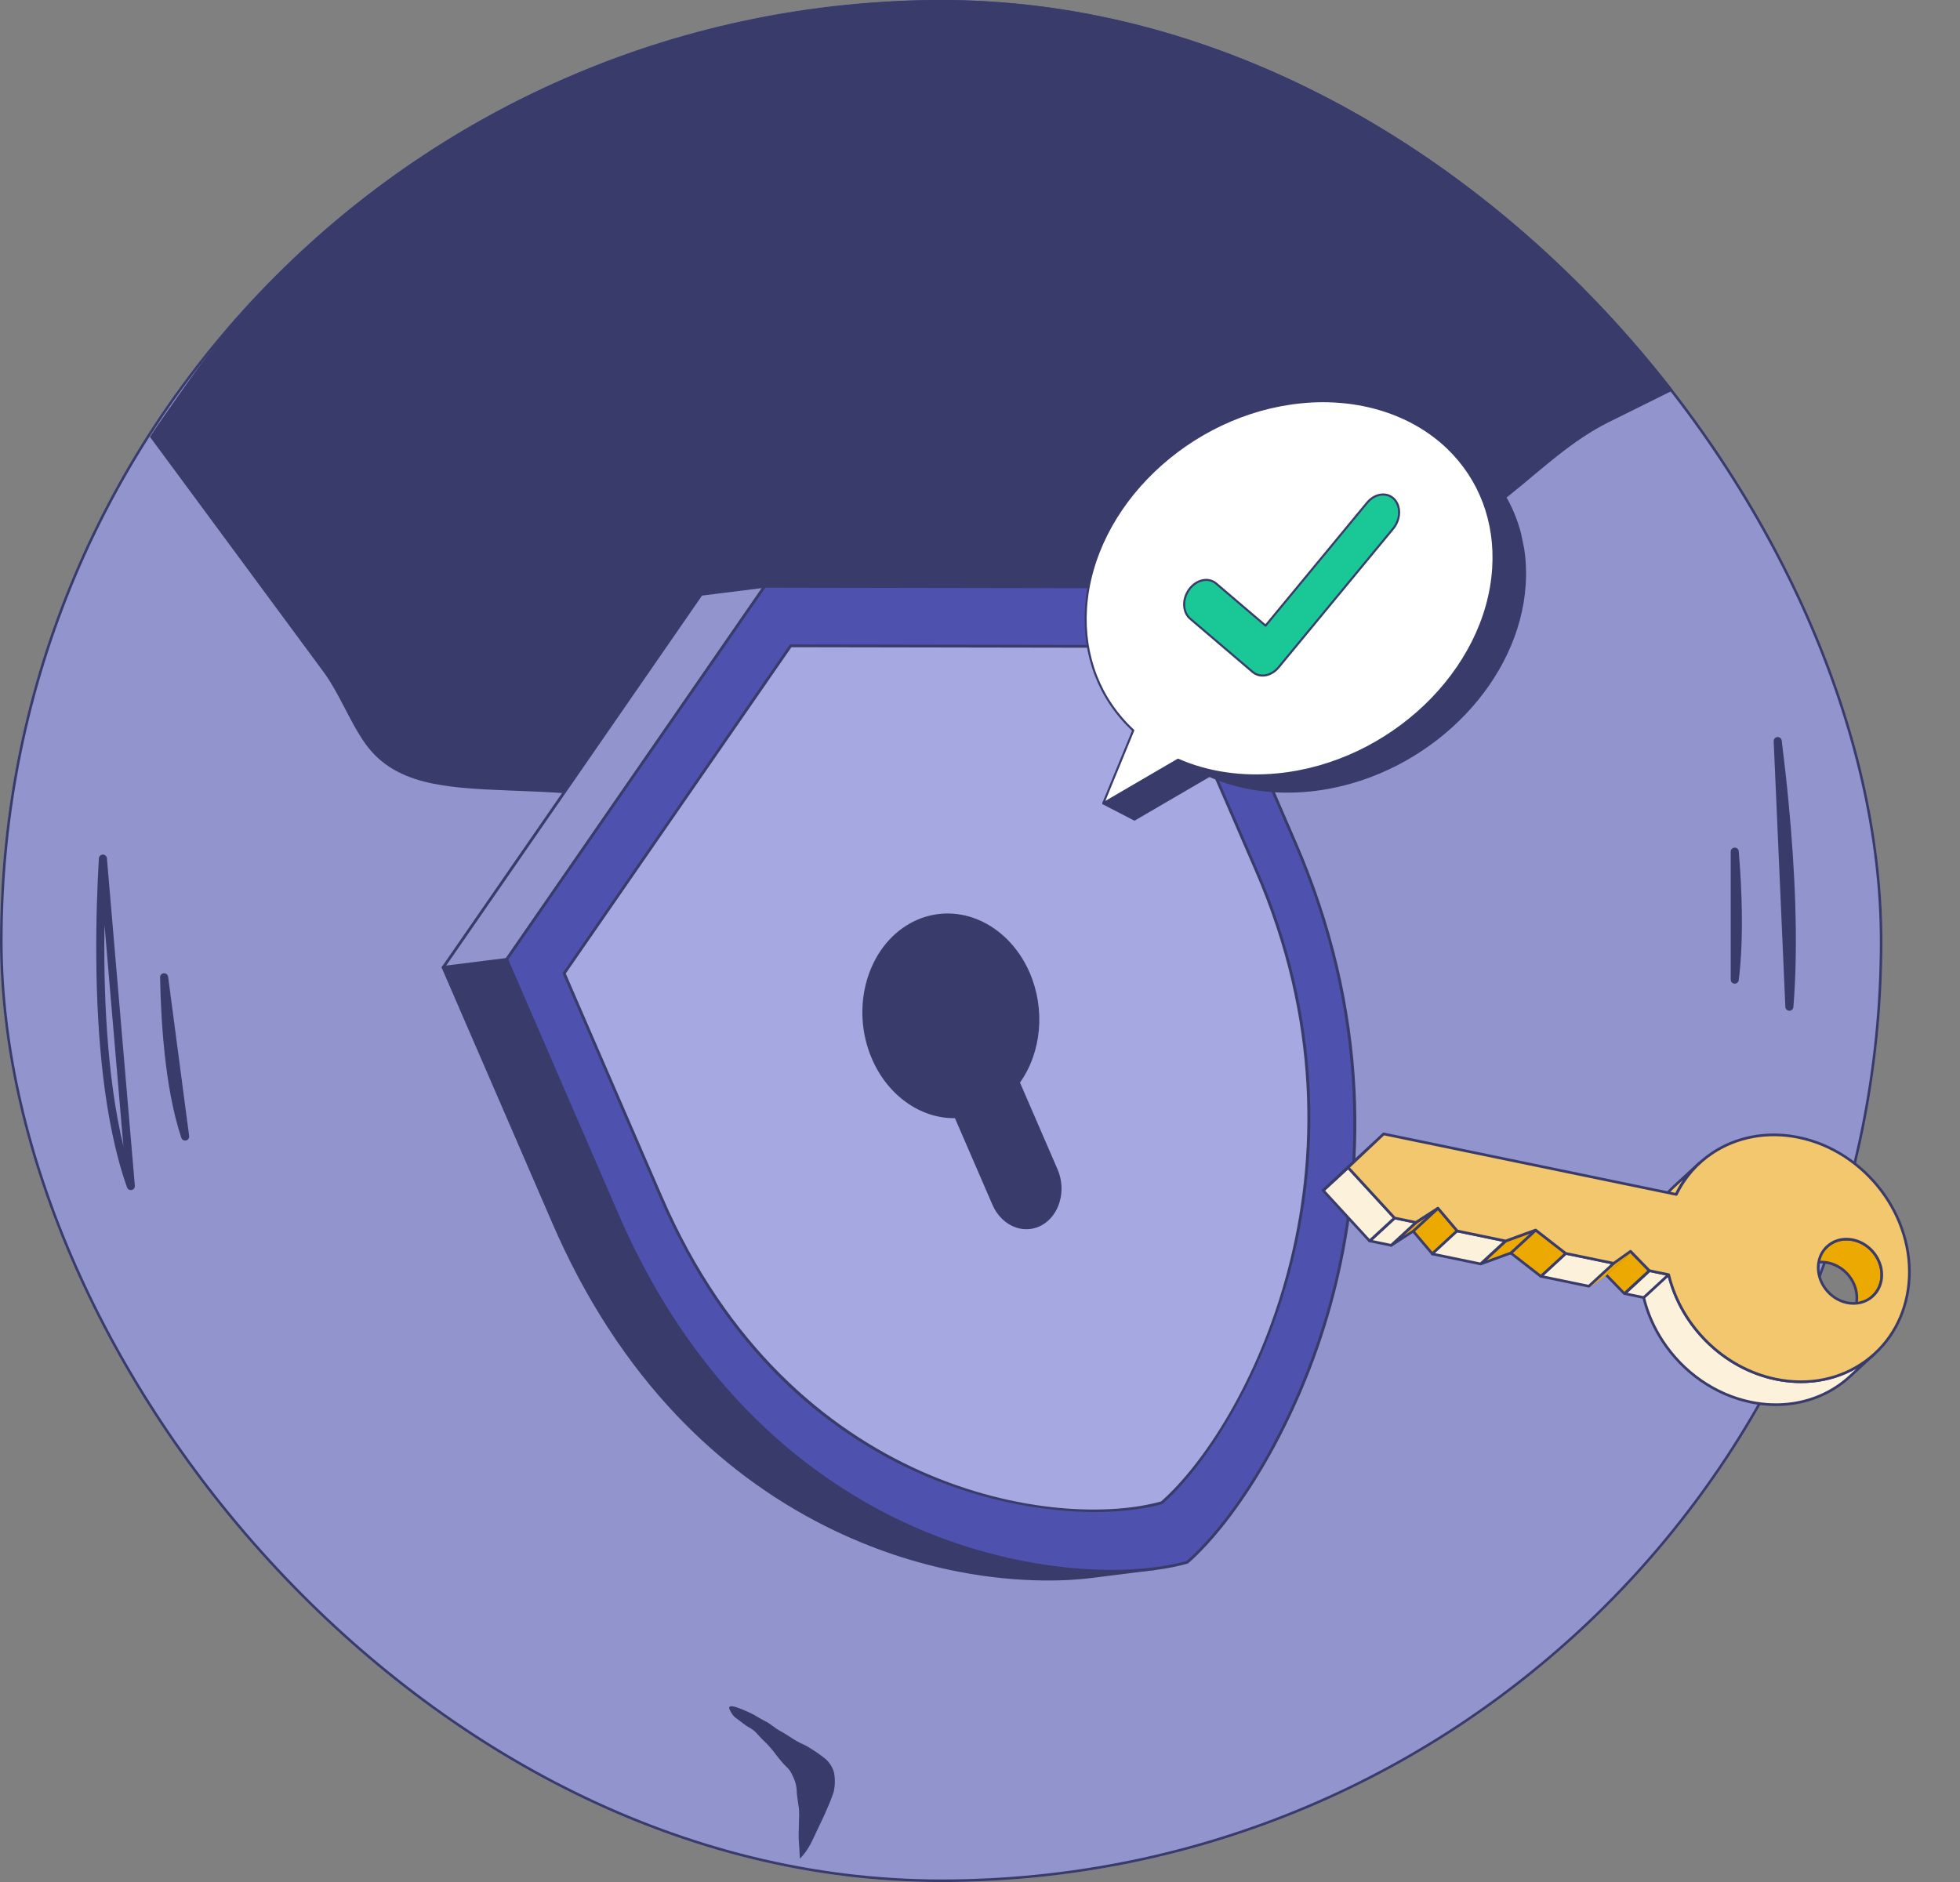 <svg width="379" height="364" viewBox="0 0 379 364" fill="none" xmlns="http://www.w3.org/2000/svg">
    <rect x="0" y="0" width="379" height="364" fill="#808080" stroke="none"/>
    <g clip-path="url(#clip0_3245_24209)">
    <rect width="364" height="364" rx="182" fill="#9294CE"/>
    <path d="M328.5 73.011L311.055 81.661C303.97 85.174 298.138 90.752 291.977 95.71C287.733 99.126 282.977 101.825 278.269 103.907C272.901 106.281 267.853 109.464 264.124 113.998C261.426 117.278 259.729 121.242 259.026 125.431C257.505 134.497 255.194 141.278 244.884 150.469C230.236 163.554 215.752 160.69 202.007 173.799C194.684 180.806 186.945 192.923 185.236 215.358C183.429 206.032 178.563 188.593 163.777 174.67C162.101 173.091 154.5 166.077 141.342 160.543C108.418 146.71 81.938 159.445 70.7 143.918C67.552 139.505 65.701 134.212 62.481 129.851L29 84.5C30.514 82.108 34.873 75.96 36.5 73.655C41.902 65.982 46.485 60.908 53 54.155C57.134 49.869 59.954 47.007 64.5 43.155C96.381 15.909 137.301 0.842 179.23 0.011H181.5C182.037 0.011 182.574 0.011 183.128 0.011L184.01 0C227.08 0.091 268.768 16.016 301.5 44.011C303.252 45.498 304.746 47.031 306.428 48.588C309.558 51.479 312.565 54.435 315.5 57.511C319.815 62.066 324.672 68.041 328.5 73.011Z" fill="#393B6A"/>
    <path d="M19.897 166.062L25.298 229.391C20.848 216.833 19.528 200.043 19.4 185.672C19.333 178.096 19.597 171.228 19.897 166.062Z" stroke="#393B6A" stroke-width="1.56" stroke-linecap="round" stroke-linejoin="round"/>
    <path d="M31.736 189.012L35.802 219.811C34.978 217.36 34.311 214.628 33.773 211.755C32.83 206.708 32.298 201.283 32.01 196.285C31.862 193.706 31.778 191.245 31.736 189.012Z" stroke="#393B6A" stroke-width="1.56" stroke-linecap="round" stroke-linejoin="round"/>
    <path d="M346.008 194.707L343.752 143.326C344.208 146.948 344.675 151.047 345.091 155.429C346.261 167.739 347.021 182.237 346.008 194.707Z" stroke="#393B6A" stroke-width="1.56" stroke-linecap="round" stroke-linejoin="round"/>
    <path d="M335.446 189.463L335.445 164.716C335.542 165.893 335.631 167.115 335.711 168.37C336.142 175.183 336.261 182.887 335.446 189.463Z" stroke="#393B6A" stroke-width="1.56" stroke-linecap="round" stroke-linejoin="round"/>
    <path d="M141.115 330.707C140.391 329.194 143.239 330.455 145.078 331.293C145.974 331.692 146.926 332.392 148.032 332.921C148.993 333.384 149.831 334.239 150.856 334.776C151.881 335.313 153.11 336.192 154.078 336.753C155.047 337.315 155.796 337.502 156.658 338.112C157.622 338.69 158.546 339.332 159.425 340.033C160.329 340.74 160.977 341.723 161.272 342.832C161.504 344.06 161.485 345.322 161.215 346.543C160.829 347.705 160.381 348.846 159.872 349.961C159.417 351.075 158.782 352.369 158.269 353.435C157.757 354.501 157.285 355.6 156.78 356.552C156.227 357.623 155.522 358.61 154.689 359.481C154.542 357.903 154.624 357.895 154.477 356.308C154.331 354.721 154.624 351.283 154.477 349.704C154.331 348.125 154.827 352.947 154.689 351.401C154.55 349.855 154.225 348.366 154.078 346.811C154.088 345.703 153.837 344.607 153.346 343.613C152.646 341.986 152.329 342.108 151.19 340.781C150.05 339.455 150.14 339.382 149.009 338.055C147.878 336.729 147.731 336.843 146.568 335.508C145.404 334.174 145.184 334.45 143.793 333.393C142.303 332.188 141.88 332.278 141.115 330.707Z" fill="#393B6A"/>
    <g clip-path="url(#clip1_3245_24209)">
    <path d="M119.396 235.022L97.968 185.533L85.617 187.083L107.045 236.572C133.597 297.895 186.193 308.03 210.873 304.933L223.224 303.383C198.544 306.48 145.949 296.345 119.396 235.022Z" fill="#393B6A"/>
    <path d="M185.102 303.93C177.492 302.435 168.779 299.767 159.596 295.16C148.945 289.815 139.277 282.613 130.86 273.754C121.159 263.544 113.082 251.072 106.853 236.687L85.424 187.197C85.407 187.159 85.4 187.116 85.402 187.074C85.405 187.032 85.417 186.991 85.438 186.954C85.458 186.918 85.487 186.886 85.523 186.863C85.558 186.84 85.598 186.825 85.64 186.819L97.991 185.269C98.111 185.255 98.226 185.32 98.274 185.431L119.702 234.92C131.398 261.933 149.058 281.516 172.191 293.124C196.454 305.3 217.404 303.853 223.247 303.12C223.317 303.113 223.387 303.135 223.442 303.179C223.496 303.223 223.532 303.287 223.541 303.357C223.549 303.427 223.531 303.497 223.489 303.554C223.446 303.61 223.384 303.648 223.314 303.659L223.29 303.662L210.963 305.209C207.295 305.669 197.713 306.409 185.102 303.93ZM86.066 187.314L107.351 236.47C119.047 263.483 136.707 283.066 159.84 294.674C184.103 306.85 205.053 305.403 210.895 304.669L215.188 304.131C205.507 304.154 189.594 302.464 171.948 293.609C161.297 288.264 151.628 281.062 143.211 272.203C133.511 261.994 125.434 249.522 119.204 235.136L97.857 185.834L86.066 187.314Z" fill="#393B6A"/>
    <path d="M97.96 185.534L85.609 187.084L135.494 114.933L147.845 113.383L97.96 185.534Z" fill="#9294CE"/>
    <path d="M85.657 187.357C85.613 187.349 85.571 187.329 85.537 187.301C85.502 187.272 85.475 187.235 85.458 187.193C85.441 187.151 85.435 187.106 85.44 187.061C85.445 187.016 85.461 186.973 85.486 186.936L135.371 114.784C135.415 114.721 135.484 114.679 135.561 114.669L147.912 113.12C147.964 113.113 148.017 113.122 148.064 113.145C148.111 113.167 148.151 113.203 148.178 113.248C148.234 113.34 148.23 113.455 148.169 113.544L98.284 185.696C98.24 185.759 98.171 185.801 98.095 185.811L85.743 187.361C85.713 187.364 85.685 187.363 85.657 187.358L85.657 187.357ZM135.749 115.193L86.278 186.746L97.907 185.287L147.378 113.734L135.749 115.193Z" fill="#393B6A"/>
    <path d="M147.879 113.393L229.066 113.533L250.495 163.022C279.63 230.311 246.346 287.488 229.609 302.15C209.048 307.979 148.558 302.322 119.422 235.034L97.994 185.545L147.879 113.393Z" fill="#4E52AE"/>
    <path d="M197.577 302.403C190.723 301.054 184.028 298.994 177.601 296.257C165.83 291.238 155.139 284.058 145.825 274.917C134.919 264.214 125.944 250.831 119.149 235.138L97.72 185.648C97.702 185.606 97.695 185.559 97.699 185.513C97.704 185.467 97.72 185.423 97.746 185.385L147.632 113.233C147.657 113.197 147.69 113.168 147.729 113.147C147.768 113.127 147.811 113.116 147.855 113.116L229.043 113.257C229.151 113.258 229.248 113.321 229.291 113.42L250.719 162.91C257.514 178.601 261.351 194.804 262.123 211.069C262.783 224.957 261.225 238.859 257.492 252.389C251.038 275.776 238.915 294.333 229.764 302.35C229.734 302.376 229.698 302.396 229.659 302.407C222.147 304.537 210.526 304.948 197.577 302.403L197.577 302.403ZM98.278 185.57L119.647 234.921C135.462 271.448 160.007 288.165 177.813 295.757C198.003 304.365 218.28 305.046 229.453 301.901C238.537 293.915 250.556 275.483 256.968 252.245C262.622 231.755 266.041 199.662 250.221 163.126L228.864 113.8L147.996 113.66L98.278 185.57Z" fill="#393B6A"/>
    <path d="M152.91 124.898L109.11 188.247L127.924 231.698C153.504 290.775 206.615 295.741 224.669 290.625C239.361 277.751 268.585 227.55 243.005 168.473L224.19 125.022L152.91 124.898Z" fill="#A6A8E2"/>
    <path d="M196.536 290.889C190.516 289.704 184.637 287.895 178.992 285.491C168.654 281.083 159.264 274.777 151.083 266.749C141.505 257.349 133.622 245.594 127.655 231.813L108.841 188.361C108.823 188.319 108.815 188.273 108.82 188.227C108.824 188.181 108.84 188.137 108.867 188.099L152.668 124.75C152.693 124.714 152.726 124.684 152.765 124.664C152.804 124.643 152.847 124.633 152.891 124.633L224.172 124.756C224.225 124.756 224.276 124.772 224.32 124.801C224.364 124.83 224.399 124.871 224.42 124.92L243.234 168.371C249.201 182.151 252.57 196.381 253.249 210.665C253.828 222.862 252.46 235.071 249.181 246.954C243.513 267.492 232.866 283.792 224.828 290.836C224.798 290.863 224.762 290.882 224.723 290.893C218.122 292.764 207.913 293.125 196.537 290.889L196.536 290.889ZM109.399 188.284L128.153 231.596C152.973 288.919 204.669 295.968 224.516 290.387C240.651 276.196 267.567 225.935 242.736 168.587L223.992 125.299L153.032 125.177L109.399 188.284L109.399 188.284Z" fill="#393B6A"/>
    <path d="M176.257 178.773C167.974 183.324 164.69 194.937 168.922 204.71C172.055 211.946 178.429 216.14 184.887 215.988L192.222 232.927C193.92 236.849 198.03 238.567 201.356 236.74C204.682 234.913 206.011 230.206 204.312 226.284L196.978 209.346C201.061 203.707 202.048 195.468 198.915 188.231C194.683 178.458 184.538 174.223 176.257 178.773" fill="#393B6A"/>
    <path d="M197.278 237.624C196.993 237.567 196.708 237.491 196.426 237.394C194.469 236.724 192.825 235.134 191.915 233.034L184.653 216.262C177.947 216.336 171.666 211.862 168.615 204.816C164.336 194.933 167.68 183.142 176.069 178.533C179.809 176.479 184.105 176.115 188.167 177.505C192.9 179.127 196.887 182.997 199.106 188.122C202.156 195.166 201.417 203.491 197.231 209.377L204.504 226.175C206.261 230.233 204.882 235.079 201.429 236.977C200.165 237.676 198.694 237.905 197.278 237.623L197.278 237.624ZM184.882 215.721C184.968 215.738 185.043 215.796 185.078 215.879L192.413 232.818C193.262 234.778 194.789 236.259 196.602 236.881C198.14 237.408 199.762 237.273 201.168 236.501C204.382 234.735 205.655 230.2 204.006 226.391L196.672 209.453C196.653 209.41 196.646 209.362 196.651 209.315C196.656 209.268 196.673 209.224 196.701 209.185C200.857 203.445 201.606 195.262 198.608 188.339C196.45 183.353 192.58 179.592 187.991 178.02C184.077 176.679 179.934 177.03 176.329 179.01C168.179 183.488 164.942 194.968 169.113 204.601C172.103 211.507 178.271 215.869 184.823 215.716C184.843 215.715 184.863 215.717 184.882 215.721Z" fill="#393B6A"/>
    </g>
    <g clip-path="url(#clip2_3245_24209)">
    <path d="M227.798 146.937L233.846 150.067L219.383 158.506L213.334 155.376L227.798 146.937Z" fill="#393B6A"/>
    <path d="M219.411 158.702C219.366 158.711 219.319 158.705 219.278 158.684L213.229 155.554C213.197 155.538 213.17 155.513 213.151 155.483C213.132 155.452 213.122 155.417 213.121 155.381C213.12 155.345 213.129 155.31 213.146 155.278C213.164 155.247 213.189 155.221 213.22 155.203L227.684 146.764C227.743 146.729 227.816 146.727 227.877 146.759L233.926 149.888C233.958 149.905 233.985 149.929 234.004 149.96C234.023 149.99 234.034 150.025 234.034 150.061C234.035 150.097 234.027 150.133 234.009 150.164C233.991 150.195 233.966 150.222 233.935 150.24L219.471 158.678C219.453 158.689 219.432 158.698 219.411 158.702ZM213.738 155.366L219.365 158.277L233.417 150.077L227.791 147.166L213.738 155.366Z" fill="#393B6A"/>
    <path d="M272.815 81.507L278.863 84.636C289.223 89.996 295.636 100.4 294.838 113.026C293.581 132.898 274.933 150.747 253.187 152.893C246.054 153.596 239.473 152.522 233.893 150.061L227.845 146.932C233.425 149.393 240.006 150.467 247.139 149.763C268.885 147.618 287.533 129.769 288.789 109.897C289.588 97.271 283.175 86.866 272.815 81.507Z" fill="#393B6A"/>
    <path d="M257.9 152.378C256.35 152.696 254.781 152.937 253.194 153.093C246.277 153.775 239.57 152.791 233.799 150.245L227.739 147.111C227.693 147.087 227.658 147.046 227.641 146.996C227.625 146.947 227.628 146.893 227.651 146.846C227.674 146.799 227.713 146.763 227.762 146.745C227.811 146.727 227.865 146.729 227.913 146.749C233.621 149.267 240.258 150.24 247.106 149.565C248.674 149.41 250.232 149.173 251.776 148.855C271.342 144.829 287.418 128.194 288.576 109.885C289.342 97.764 283.411 87.222 272.709 81.686C272.686 81.674 272.665 81.657 272.647 81.637C272.63 81.617 272.617 81.594 272.609 81.569C272.601 81.543 272.597 81.517 272.6 81.49C272.602 81.464 272.609 81.438 272.622 81.414C272.634 81.391 272.651 81.37 272.671 81.353C272.691 81.336 272.715 81.323 272.74 81.315C272.766 81.307 272.792 81.305 272.819 81.307C272.845 81.31 272.871 81.317 272.894 81.33L278.943 84.459C289.79 90.071 295.802 100.755 295.025 113.04C293.856 131.523 277.636 148.316 257.9 152.378L257.9 152.378ZM231.037 148.365L233.972 149.884C239.669 152.396 246.306 153.37 253.154 152.694C254.722 152.539 256.281 152.302 257.824 151.984C277.39 147.958 293.466 131.323 294.624 113.015C295.391 100.893 289.459 90.352 278.758 84.815L277.219 84.019C285.312 90.01 289.643 99.371 288.976 109.911C287.808 128.393 271.587 145.186 251.852 149.248C250.302 149.567 248.733 149.807 247.145 149.964C241.505 150.52 236.004 149.968 231.037 148.366L231.037 148.365Z" fill="#393B6A"/>
    <path d="M251.622 77.796C273.368 75.65 289.978 90.021 288.721 109.895C287.464 129.766 268.817 147.616 247.071 149.761C239.938 150.465 233.357 149.391 227.776 146.93L213.313 155.368L219.115 141.265C212.887 135.479 209.369 127.206 209.973 117.664C211.229 97.79 229.877 79.941 251.622 77.796Z" fill="white"/>
    <path d="M251.815 149.249C250.265 149.568 248.697 149.808 247.109 149.965C240.23 150.644 233.558 149.673 227.808 147.158L213.433 155.546C213.397 155.567 213.355 155.576 213.313 155.572C213.271 155.568 213.232 155.551 213.2 155.524C213.169 155.496 213.146 155.46 213.137 155.419C213.127 155.378 213.131 155.335 213.146 155.296L218.895 141.322C212.441 135.268 209.209 126.87 209.791 117.656C211.052 97.72 229.818 79.752 251.621 77.6C262.723 76.505 273.116 79.758 280.134 86.524C286.385 92.551 289.512 100.857 288.94 109.911C287.771 128.394 271.551 145.188 251.815 149.249L251.815 149.249ZM227.755 146.737C227.795 146.729 227.837 146.733 227.876 146.75C233.585 149.268 240.222 150.242 247.069 149.566C268.687 147.434 287.291 129.633 288.539 109.886C289.104 100.951 286.02 92.757 279.855 86.813C272.921 80.128 262.645 76.916 251.66 78C230.042 80.132 211.44 97.933 210.192 117.681C209.614 126.821 212.838 135.146 219.27 141.123C219.3 141.151 219.321 141.187 219.33 141.227C219.339 141.267 219.335 141.308 219.319 141.346L213.743 154.9L227.694 146.761C227.713 146.749 227.733 146.742 227.755 146.737L227.755 146.737Z" fill="#393B6A"/>
    <path d="M267.143 95.654C268.034 95.566 268.905 95.837 269.565 96.495C270.955 97.881 270.881 100.461 269.399 102.252L247.254 129.064C246.48 130.001 245.468 130.543 244.478 130.64C243.666 130.721 242.867 130.5 242.229 129.956L230.159 119.664C228.676 118.399 228.597 115.849 229.982 113.968C230.77 112.899 231.862 112.276 232.931 112.171C233.742 112.091 234.539 112.309 235.179 112.855L244.732 121.003L264.366 97.231C265.144 96.289 266.156 95.751 267.143 95.654Z" fill="#1AC796"/>
    <path d="M244.857 130.783C244.732 130.809 244.607 130.828 244.482 130.84C243.59 130.928 242.738 130.668 242.082 130.109L230.012 119.817C228.453 118.487 228.36 115.81 229.804 113.85C230.598 112.772 231.723 112.087 232.894 111.972C233.785 111.884 234.637 112.143 235.293 112.702L244.691 120.718L264.195 97.104C264.973 96.161 266.035 95.56 267.107 95.454C268.093 95.357 269.011 95.676 269.69 96.353C271.151 97.809 271.082 100.513 269.537 102.38L247.392 129.192C246.706 130.024 245.798 130.589 244.856 130.783L244.857 130.783ZM232.592 112.423C231.659 112.615 230.776 113.207 230.128 114.087C228.806 115.882 228.871 118.315 230.274 119.512L242.343 129.804C242.915 130.292 243.661 130.518 244.442 130.441C245.411 130.346 246.372 129.797 247.083 128.937L269.228 102.125C270.644 100.413 270.725 97.951 269.407 96.637C268.814 96.046 268.011 95.768 267.146 95.853C266.18 95.948 265.216 96.498 264.504 97.359L244.871 121.13C244.854 121.151 244.833 121.168 244.81 121.18C244.786 121.193 244.76 121.2 244.734 121.202C244.707 121.205 244.68 121.202 244.655 121.194C244.63 121.186 244.606 121.172 244.586 121.155L235.033 113.007C234.452 112.513 233.727 112.292 232.934 112.371C232.819 112.382 232.705 112.399 232.592 112.423L232.592 112.423Z" fill="#393B6A"/>
    </g>
    </g>
    <rect x="0.25" y="0.25" width="363.5" height="363.5" rx="181.75" stroke="#393B6A" stroke-width="0.5"/>
    <g clip-path="url(#clip3_3245_24209)">
    <path d="M363.847 247.125C363.709 248.569 363.078 249.79 362.136 250.659L357.32 255.098C358.263 254.229 358.893 253.008 359.031 251.564C359.175 250.053 358.753 248.557 357.937 247.304C356.939 245.771 355.352 244.601 353.493 244.217C352.766 244.066 352.057 244.048 351.389 244.144C350.278 244.304 349.279 244.783 348.496 245.505L353.312 241.066C354.095 240.344 355.094 239.865 356.205 239.705C356.873 239.608 357.582 239.627 358.308 239.777C360.168 240.162 361.755 241.331 362.753 242.865C363.569 244.118 363.991 245.614 363.847 247.125Z" fill="#ECA902"/>
    <path d="M353.838 240.34C353.59 240.503 353.356 240.687 353.138 240.888L348.322 245.327C348.273 245.374 348.245 245.437 348.243 245.505C348.241 245.572 348.266 245.638 348.311 245.688C348.357 245.737 348.42 245.767 348.487 245.771C348.555 245.774 348.621 245.752 348.671 245.707L348.672 245.706C349.427 245.01 350.38 244.562 351.427 244.411C352.083 244.317 352.761 244.34 353.442 244.481C355.164 244.837 356.724 245.921 357.722 247.456C358.534 248.703 358.908 250.157 358.775 251.55C358.648 252.89 358.084 254.055 357.146 254.92C357.097 254.966 357.069 255.03 357.067 255.097C357.065 255.165 357.09 255.231 357.135 255.28C357.181 255.33 357.244 255.36 357.311 255.364C357.379 255.367 357.445 255.344 357.495 255.3L362.311 250.861C363.328 249.922 363.965 248.609 364.103 247.162C364.247 245.653 363.844 244.081 362.969 242.736C361.895 241.087 360.215 239.921 358.36 239.537C357.619 239.384 356.882 239.359 356.168 239.462C355.32 239.584 354.529 239.884 353.838 240.34ZM350.388 244.124L353.487 241.268C354.243 240.571 355.196 240.123 356.243 239.972C356.898 239.877 357.576 239.901 358.258 240.042C359.98 240.398 361.54 241.482 362.538 243.017C363.35 244.264 363.724 245.718 363.591 247.111C363.464 248.451 362.9 249.616 361.962 250.481L358.855 253.345C359.085 252.789 359.231 252.201 359.287 251.601C359.431 250.092 359.028 248.521 358.153 247.175C357.079 245.526 355.399 244.36 353.544 243.976C352.803 243.823 352.066 243.798 351.351 243.901C351.025 243.948 350.702 244.023 350.388 244.124Z" fill="#393B6A"/>
    <path d="M328.646 224.942L323.83 229.381C321.99 231.077 320.46 233.123 319.331 235.453L324.146 231.013C325.275 228.684 326.806 226.638 328.646 224.942Z" fill="#F3C76D"/>
    <path d="M328.467 224.722C328.456 224.729 328.445 224.738 328.435 224.747L323.619 229.186C321.728 230.929 320.195 232.998 319.062 235.334C319.036 235.388 319.03 235.45 319.044 235.508C319.058 235.566 319.093 235.618 319.141 235.654C319.189 235.69 319.248 235.708 319.308 235.705C319.367 235.702 319.424 235.678 319.468 235.638L324.284 231.199C324.308 231.177 324.327 231.151 324.341 231.122C325.445 228.844 326.94 226.827 328.784 225.128C328.831 225.084 328.861 225.024 328.866 224.959C328.872 224.894 328.853 224.83 328.813 224.779C328.773 224.727 328.715 224.693 328.651 224.682C328.587 224.672 328.521 224.686 328.467 224.722ZM320.23 234.234C321.234 232.498 322.494 230.924 323.968 229.567L325.431 228.218C324.857 229.057 324.345 229.937 323.9 230.851L320.23 234.234Z" fill="#393B6A"/>
    <path d="M318.918 245.761L314.102 250.201L317.833 250.972L322.649 246.533L318.918 245.761Z" fill="#FCF1DA"/>
    <path d="M318.839 245.541C318.828 245.549 318.817 245.557 318.807 245.566L313.991 250.006C313.956 250.038 313.931 250.079 313.918 250.124C313.905 250.17 313.905 250.218 313.918 250.264C313.931 250.31 313.956 250.351 313.99 250.383C314.025 250.416 314.068 250.438 314.114 250.448L317.846 251.22C317.886 251.228 317.927 251.227 317.966 251.216C318.005 251.205 318.042 251.185 318.071 251.157L322.887 246.718C322.922 246.686 322.947 246.645 322.96 246.599C322.973 246.554 322.973 246.505 322.96 246.46C322.947 246.414 322.922 246.373 322.888 246.34C322.853 246.308 322.81 246.286 322.764 246.276L319.032 245.504C318.999 245.497 318.965 245.497 318.932 245.503C318.899 245.51 318.867 245.522 318.839 245.541ZM314.709 250.045L319.059 246.035L322.168 246.678L317.818 250.688L314.709 250.045Z" fill="#393B6A"/>
    <path d="M315.314 242.006L310.498 246.445L314.142 250.2L318.958 245.761L315.314 242.006Z" fill="#ECA902"/>
    <path d="M315.128 241.786C315.117 241.793 315.106 241.802 315.095 241.811L310.28 246.25C310.254 246.274 310.234 246.302 310.22 246.333C310.206 246.364 310.198 246.398 310.197 246.432C310.196 246.467 310.202 246.501 310.215 246.533C310.227 246.565 310.246 246.595 310.27 246.619L313.914 250.374C313.961 250.422 314.025 250.45 314.092 250.452C314.158 250.454 314.223 250.43 314.273 250.385L319.088 245.946C319.114 245.923 319.134 245.894 319.148 245.863C319.163 245.832 319.17 245.798 319.171 245.764C319.172 245.729 319.166 245.695 319.154 245.663C319.141 245.631 319.122 245.601 319.098 245.577L315.454 241.822C315.412 241.779 315.357 241.752 315.297 241.745C315.238 241.739 315.178 241.753 315.128 241.786ZM310.823 246.451L315.261 242.361L318.545 245.745L314.107 249.836L310.823 246.451Z" fill="#393B6A"/>
    <path d="M357.762 266.213C354.751 268.988 350.913 270.828 346.647 271.443C344.085 271.813 341.368 271.741 338.584 271.165C331.441 269.688 325.344 265.196 321.509 259.304C319.843 256.745 318.604 253.922 317.891 250.967L322.707 246.528C323.42 249.483 324.659 252.306 326.325 254.865C330.159 260.757 336.256 265.249 343.4 266.726C346.184 267.302 348.9 267.374 351.463 267.004C355.729 266.388 359.567 264.549 362.577 261.774L357.762 266.213Z" fill="#FCF1DA"/>
    <path d="M322.52 246.317C322.509 246.325 322.498 246.333 322.488 246.343L317.672 250.782C317.638 250.813 317.614 250.852 317.6 250.896C317.587 250.94 317.586 250.987 317.597 251.031C318.31 253.99 319.539 256.822 321.249 259.449C325.268 265.623 331.551 269.988 338.488 271.422C341.242 271.992 343.984 272.086 346.64 271.703C350.912 271.086 354.802 269.255 357.891 266.407L362.707 261.968C362.756 261.922 362.784 261.858 362.786 261.791C362.788 261.723 362.764 261.658 362.718 261.608C362.672 261.558 362.609 261.528 362.542 261.525C362.474 261.521 362.409 261.544 362.358 261.588C359.345 264.366 355.549 266.152 351.38 266.753C348.783 267.128 346.101 267.036 343.406 266.478C336.603 265.071 330.439 260.789 326.495 254.73C324.818 252.152 323.612 249.374 322.913 246.473C322.903 246.433 322.884 246.395 322.856 246.364C322.829 246.332 322.795 246.308 322.756 246.293C322.718 246.278 322.676 246.272 322.635 246.276C322.594 246.28 322.555 246.294 322.52 246.317ZM318.132 251.059L322.519 247.016C323.245 249.822 324.437 252.509 326.065 255.01C330.084 261.184 336.367 265.548 343.304 266.983C346.057 267.553 348.8 267.647 351.456 267.263C354.158 266.873 356.707 265.998 358.998 264.686L357.542 266.028C354.529 268.805 350.733 270.591 346.564 271.193C343.967 271.567 341.285 271.475 338.59 270.918C331.787 269.511 325.623 265.228 321.679 259.169C320.03 256.635 318.837 253.907 318.132 251.059Z" fill="#393B6A"/>
    <path d="M312.03 244.333L307.214 248.772L310.474 246.446L315.29 242.006L312.03 244.333Z" fill="#393B6A"/>
    <path d="M315.152 241.783L315.144 241.788L311.883 244.115C311.875 244.121 311.866 244.128 311.858 244.135L307.043 248.574C306.943 248.666 306.932 248.82 307.018 248.926C307.104 249.032 307.256 249.054 307.367 248.974L310.627 246.648C310.636 246.641 310.644 246.635 310.652 246.627L315.468 242.188C315.516 242.145 315.545 242.084 315.55 242.02C315.555 241.956 315.536 241.891 315.496 241.84C315.456 241.789 315.398 241.755 315.335 241.744C315.271 241.734 315.206 241.748 315.152 241.783Z" fill="#ECA902"/>
    <path d="M302.732 242.413L297.916 246.853L307.192 248.771L312.008 244.332L302.732 242.413Z" fill="#FCF1DA"/>
    <path d="M302.629 242.194C302.618 242.202 302.607 242.21 302.597 242.22L297.781 246.659C297.746 246.691 297.721 246.732 297.708 246.777C297.695 246.823 297.695 246.871 297.708 246.917C297.721 246.963 297.746 247.004 297.781 247.037C297.815 247.069 297.858 247.091 297.905 247.101L307.181 249.019C307.221 249.028 307.262 249.026 307.301 249.016C307.34 249.005 307.376 248.985 307.406 248.957L312.222 244.518C312.257 244.486 312.282 244.445 312.295 244.399C312.308 244.354 312.308 244.305 312.295 244.26C312.282 244.214 312.257 244.173 312.222 244.14C312.188 244.108 312.145 244.085 312.098 244.076L302.822 242.157C302.756 242.143 302.686 242.157 302.629 242.194ZM298.499 246.698L302.849 242.688L311.503 244.478L307.153 248.488L298.499 246.698Z" fill="#393B6A"/>
    <path d="M296.938 237.89L292.122 242.329L297.936 246.848L302.752 242.409L296.938 237.89Z" fill="#ECA902"/>
    <path d="M296.807 237.682C296.796 237.69 296.785 237.698 296.775 237.708L291.959 242.147C291.931 242.172 291.91 242.203 291.896 242.238C291.882 242.272 291.875 242.31 291.877 242.347C291.878 242.384 291.888 242.421 291.905 242.454C291.922 242.488 291.947 242.517 291.976 242.54L297.791 247.059C297.839 247.096 297.899 247.115 297.959 247.113C298.02 247.11 298.078 247.086 298.122 247.045L302.938 242.606C302.966 242.581 302.987 242.55 303.001 242.515C303.015 242.481 303.022 242.443 303.02 242.406C303.019 242.368 303.009 242.332 302.992 242.299C302.975 242.265 302.95 242.236 302.921 242.213L297.106 237.694C297.018 237.626 296.897 237.623 296.807 237.682ZM292.531 242.321L296.964 238.235L302.366 242.432L297.933 246.518L292.531 242.321Z" fill="#393B6A"/>
    <path d="M291.117 240.013L286.301 244.452L292.102 242.336L296.918 237.897L291.117 240.013Z" fill="#ECA902"/>
    <path d="M291.039 239.79C291.028 239.797 291.017 239.806 291.007 239.815L286.191 244.254C286.147 244.295 286.119 244.349 286.111 244.408C286.103 244.467 286.115 244.527 286.146 244.578C286.177 244.629 286.225 244.667 286.281 244.687C286.337 244.707 286.398 244.707 286.454 244.686L292.255 242.57C292.286 242.559 292.316 242.541 292.34 242.518L297.156 238.079C297.2 238.039 297.228 237.984 297.236 237.925C297.245 237.866 297.232 237.806 297.201 237.755C297.17 237.704 297.122 237.666 297.066 237.646C297.01 237.626 296.949 237.626 296.893 237.647L291.092 239.763C291.073 239.77 291.056 239.779 291.039 239.79ZM287.488 243.76L291.318 240.23L295.859 238.573L292.029 242.104L287.488 243.76Z" fill="#393B6A"/>
    <path d="M278.038 233.665L273.222 238.104L276.958 242.515L281.774 238.075L278.038 233.665Z" fill="#ECA902"/>
    <path d="M277.915 233.444C277.903 233.451 277.892 233.46 277.882 233.469L273.067 237.908C273.018 237.953 272.988 238.015 272.984 238.082C272.98 238.148 273.002 238.214 273.045 238.265L276.782 242.675C276.805 242.701 276.832 242.723 276.863 242.739C276.894 242.754 276.928 242.763 276.963 242.766C276.997 242.768 277.032 242.763 277.065 242.751C277.097 242.74 277.127 242.722 277.153 242.698L281.968 238.259C282.017 238.214 282.047 238.152 282.051 238.086C282.055 238.019 282.033 237.954 281.99 237.903L278.253 233.493C278.212 233.445 278.155 233.413 278.093 233.404C278.031 233.395 277.967 233.409 277.915 233.444ZM273.597 238.121L278.035 234.03L281.438 238.046L277 242.137L273.597 238.121Z" fill="#393B6A"/>
    <path d="M281.792 238.079L276.976 242.519L286.334 244.454L291.15 240.015L281.792 238.079Z" fill="#FCF1DA"/>
    <path d="M281.605 237.861C281.593 237.869 281.582 237.877 281.572 237.887L276.756 242.326C276.722 242.358 276.697 242.399 276.684 242.444C276.671 242.49 276.671 242.538 276.683 242.584C276.696 242.63 276.721 242.671 276.756 242.703C276.791 242.736 276.834 242.758 276.88 242.768L286.238 244.703C286.278 244.712 286.32 244.711 286.359 244.7C286.398 244.689 286.434 244.669 286.464 244.641L291.28 240.202C291.315 240.17 291.34 240.129 291.353 240.083C291.365 240.038 291.366 239.989 291.353 239.944C291.34 239.898 291.315 239.857 291.28 239.824C291.246 239.792 291.203 239.769 291.156 239.76L281.798 237.824C281.731 237.81 281.662 237.824 281.605 237.861ZM277.475 242.365L281.825 238.356L290.561 240.163L286.211 244.173L277.475 242.365Z" fill="#393B6A"/>
    <path d="M273.752 236.418L268.936 240.857L273.201 238.102L278.017 233.663L273.752 236.418Z" fill="#ECA902"/>
    <path d="M273.676 236.209C273.665 236.217 273.654 236.225 273.644 236.235L268.828 240.674C268.78 240.717 268.75 240.777 268.744 240.842C268.738 240.907 268.757 240.971 268.797 241.023C268.837 241.074 268.895 241.109 268.959 241.12C269.023 241.13 269.089 241.116 269.143 241.081L273.407 238.326C273.419 238.318 273.431 238.309 273.442 238.299L278.258 233.86C278.306 233.816 278.336 233.756 278.341 233.692C278.347 233.627 278.328 233.562 278.288 233.511C278.248 233.459 278.191 233.425 278.127 233.414C278.063 233.403 277.997 233.417 277.943 233.453L273.678 236.208L273.676 236.209ZM271.389 239.015L273.977 236.63L275.697 235.518L273.109 237.904L271.389 239.015Z" fill="#393B6A"/>
    <path d="M269.64 235.567L264.824 240.006L268.939 240.857L273.755 236.418L269.64 235.567Z" fill="#FCF1DA"/>
    <path d="M269.561 235.347C269.55 235.354 269.539 235.363 269.529 235.372L264.713 239.811C264.678 239.844 264.653 239.885 264.64 239.93C264.627 239.976 264.627 240.024 264.64 240.07C264.653 240.116 264.678 240.157 264.713 240.189C264.747 240.222 264.79 240.244 264.837 240.254L268.951 241.105C268.991 241.113 269.033 241.112 269.072 241.101C269.111 241.09 269.147 241.07 269.177 241.042L273.993 236.603C274.028 236.571 274.053 236.53 274.066 236.485C274.079 236.439 274.079 236.391 274.066 236.345C274.053 236.299 274.028 236.258 273.993 236.225C273.959 236.193 273.916 236.171 273.869 236.161L269.755 235.31C269.688 235.296 269.618 235.309 269.561 235.347ZM265.431 239.851L269.781 235.841L273.274 236.564L268.924 240.574L265.431 239.851Z" fill="#393B6A"/>
    <path d="M255.863 230.232L264.848 240.008L269.664 235.569L260.679 225.793L255.863 230.232Z" fill="#FCF1DA"/>
    <path d="M260.521 225.574C260.509 225.582 260.498 225.59 260.488 225.6L255.672 230.039C255.647 230.062 255.627 230.089 255.613 230.12C255.599 230.151 255.591 230.184 255.59 230.218C255.588 230.252 255.594 230.285 255.605 230.317C255.617 230.349 255.635 230.378 255.658 230.403L264.644 240.179C264.69 240.229 264.754 240.259 264.822 240.262C264.891 240.265 264.957 240.241 265.007 240.195L269.823 235.756C269.848 235.733 269.868 235.705 269.882 235.675C269.896 235.644 269.904 235.611 269.906 235.577C269.907 235.543 269.902 235.509 269.89 235.478C269.878 235.446 269.86 235.417 269.837 235.392L260.851 225.616C260.81 225.571 260.754 225.542 260.693 225.534C260.633 225.527 260.572 225.541 260.521 225.574ZM256.21 230.245L260.649 226.154L269.285 235.55L264.847 239.641L256.21 230.245Z" fill="#393B6A"/>
    <path d="M267.532 219.307L262.716 223.747L255.839 230.235L260.655 225.796L267.532 219.307Z" fill="#FCF1DA"/>
    <path d="M267.455 219.085C267.443 219.093 267.432 219.102 267.422 219.111L262.606 223.55L255.727 230.041C255.677 230.087 255.648 230.152 255.646 230.22C255.643 230.288 255.668 230.355 255.715 230.405C255.761 230.455 255.826 230.485 255.894 230.487C255.962 230.49 256.029 230.465 256.078 230.419L260.894 225.98L267.774 219.489C267.821 219.445 267.849 219.385 267.854 219.32C267.859 219.256 267.839 219.192 267.799 219.141C267.759 219.09 267.701 219.056 267.638 219.046C267.574 219.036 267.509 219.05 267.455 219.085Z" fill="#393B6A"/>
    <path d="M369.144 248.214C367.914 261.121 356.391 269.412 343.399 266.725C333.153 264.605 325.059 256.284 322.706 246.526L318.975 245.754L315.331 241.999L312.07 244.326L302.794 242.407L296.98 237.889L291.179 240.005L281.821 238.069L278.084 233.659L273.819 236.414L269.704 235.563L260.719 225.787L267.596 219.299L324.184 231.003C328.27 222.576 337.607 217.861 347.856 219.981C360.848 222.669 370.375 235.308 369.144 248.214ZM358.35 239.78C354.964 239.08 351.965 241.236 351.645 244.595C351.324 247.96 353.804 251.249 357.189 251.95C360.569 252.649 363.567 250.492 363.888 247.127C364.209 243.768 361.729 240.479 358.35 239.78Z" fill="#F3C76D"/>
    <path d="M267.417 219.092C267.404 219.1 267.393 219.109 267.382 219.12L260.505 225.608C260.456 225.654 260.427 225.718 260.425 225.786C260.423 225.854 260.447 225.92 260.493 225.97L269.479 235.746C269.515 235.786 269.564 235.813 269.616 235.824L273.731 236.675C273.797 236.689 273.866 236.676 273.922 236.64L277.998 234.007L281.588 238.244C281.625 238.288 281.676 238.319 281.733 238.33L291.091 240.266C291.138 240.275 291.186 240.272 291.231 240.256L296.899 238.188L302.601 242.619C302.632 242.644 302.668 242.661 302.707 242.668L311.983 244.587C312.017 244.594 312.053 244.594 312.087 244.587C312.122 244.58 312.155 244.565 312.183 244.545L315.264 242.346L318.754 245.942C318.79 245.979 318.837 246.005 318.887 246.015L322.459 246.754C324.947 256.797 333.308 264.916 343.311 266.985C349.768 268.321 356.052 267.04 361.006 263.382C365.803 259.839 368.771 254.464 369.363 248.248C370.604 235.236 360.962 222.446 347.87 219.738C337.858 217.667 328.294 222.077 324.004 230.72L267.61 219.055C267.543 219.041 267.473 219.055 267.417 219.092ZM261.043 225.809L267.638 219.587L324.096 231.264C324.152 231.276 324.21 231.269 324.261 231.243C324.312 231.218 324.354 231.177 324.379 231.126C325.992 227.797 328.404 225.101 331.328 223.17C335.912 220.144 341.756 218.999 347.768 220.242C360.61 222.898 370.068 235.439 368.851 248.197C368.273 254.266 365.378 259.511 360.699 262.966C355.863 266.538 349.725 267.786 343.413 266.48C333.548 264.44 325.313 256.4 322.919 246.475C322.908 246.427 322.883 246.384 322.848 246.349C322.812 246.315 322.768 246.292 322.72 246.282L319.066 245.526L315.478 241.828C315.435 241.784 315.378 241.757 315.316 241.751C315.255 241.745 315.194 241.762 315.144 241.798L311.974 244.059L302.867 242.176L297.1 237.694C297.065 237.667 297.025 237.649 296.982 237.643C296.939 237.636 296.895 237.64 296.854 237.655L291.122 239.746L281.922 237.843L278.243 233.501C278.202 233.453 278.146 233.422 278.084 233.413C278.022 233.403 277.959 233.417 277.907 233.451L273.73 236.149L269.8 235.336L261.043 225.809ZM353.846 240.336C353.763 240.39 353.682 240.447 353.602 240.506C352.31 241.46 351.511 242.906 351.352 244.577C351.02 248.061 353.599 251.485 357.101 252.21C358.834 252.568 360.522 252.224 361.855 251.24C363.148 250.285 363.947 248.836 364.107 247.161C364.439 243.68 361.863 240.259 358.364 239.536C356.731 239.198 355.139 239.482 353.846 240.336ZM361.327 250.979C360.15 251.756 358.696 252.014 357.203 251.705C353.951 251.032 351.556 247.858 351.864 244.628C352.009 243.104 352.735 241.788 353.908 240.922C355.123 240.024 356.669 239.711 358.262 240.04C361.51 240.712 363.903 243.883 363.595 247.109C363.45 248.637 362.723 249.957 361.548 250.824C361.476 250.878 361.402 250.929 361.327 250.979Z" fill="#393B6A"/>
    </g>
    <defs>
    <clipPath id="clip0_3245_24209">
    <rect width="364" height="364" rx="182" fill="white"/>
    </clipPath>
    <clipPath id="clip1_3245_24209">
    <rect width="181.888" height="195.584" fill="white" transform="translate(104.715 88.81) rotate(11.119)"/>
    </clipPath>
    <clipPath id="clip2_3245_24209">
    <rect width="89.856" height="74.752" fill="white" transform="translate(199.285 88.11) rotate(-11.627)"/>
    </clipPath>
    <clipPath id="clip3_3245_24209">
    <rect width="90.624" height="89.6" fill="white" transform="matrix(0.835 -0.551 -0.551 -0.835 303.359 302.702)"/>
    </clipPath>
    </defs>
    </svg>
    